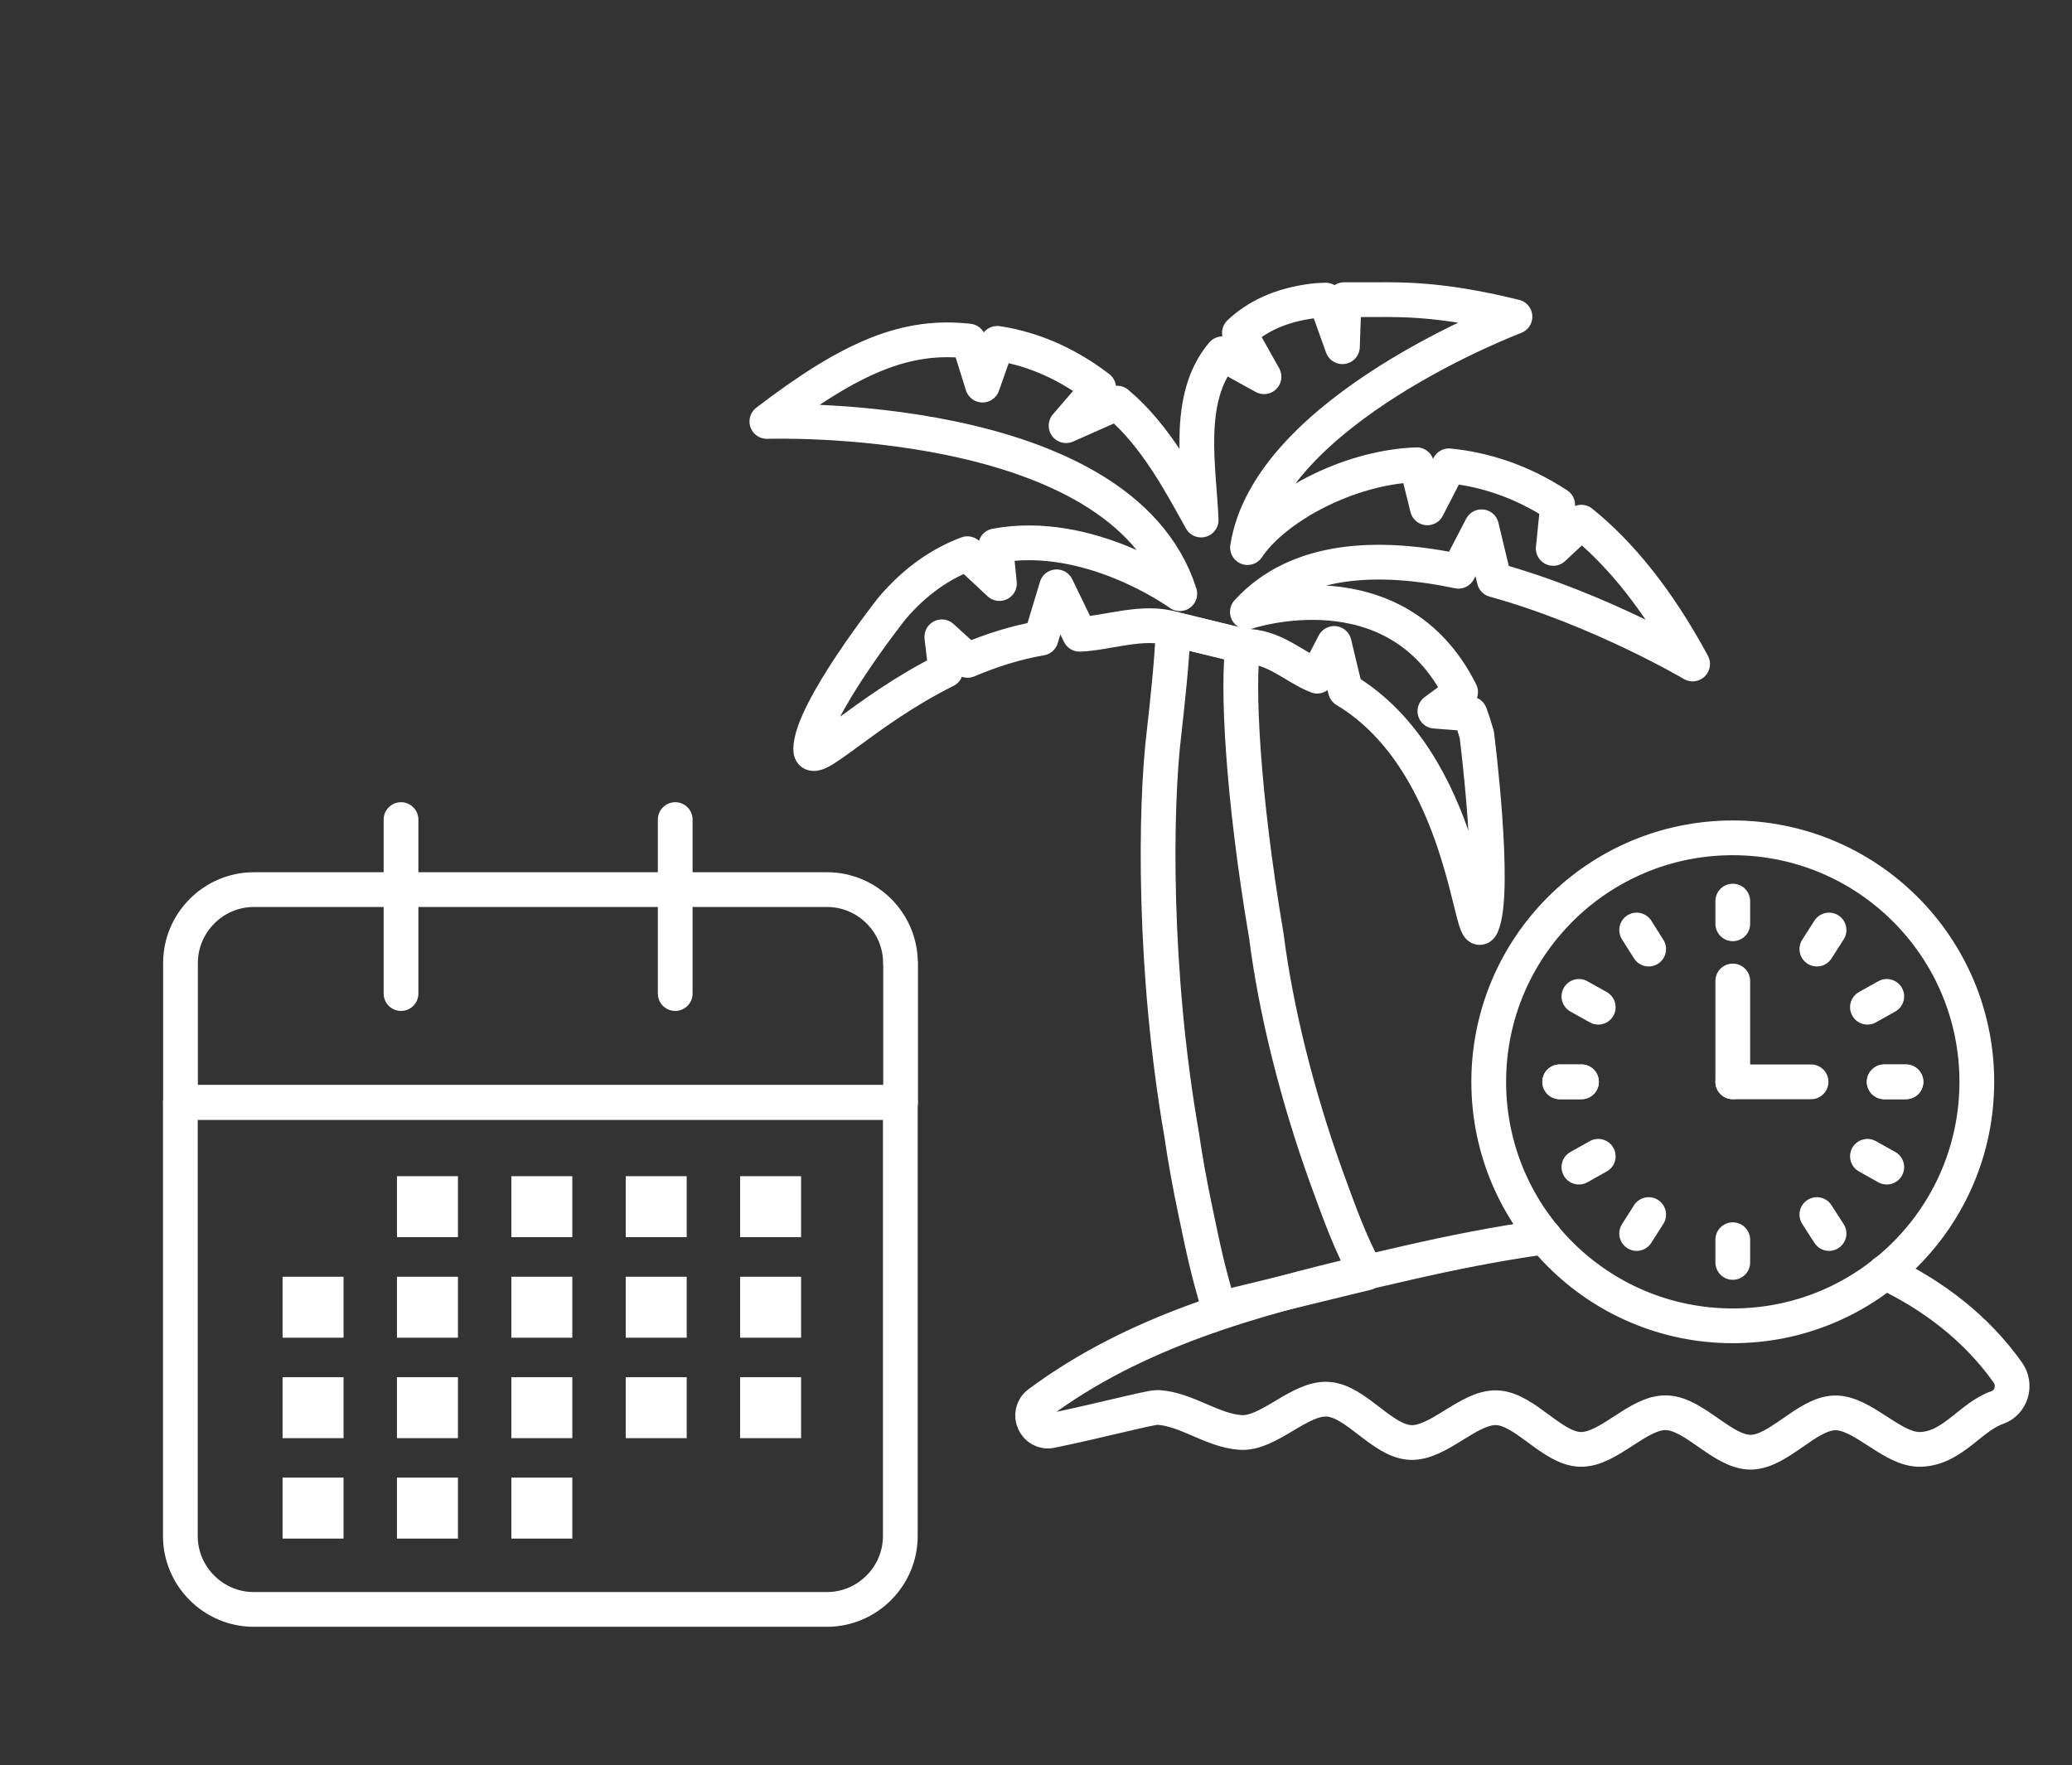 <?xml version="1.0" encoding="UTF-8"?>
<svg xmlns="http://www.w3.org/2000/svg" id="Layer_2" version="1.1" viewBox="0 0 1532.5 1305.7">
  <rect x="0" y="0" width="1532.5" height="1305.7" fill="#333333" stroke="none"/>
  <defs>
    <style>
      .st0 {
        fill: none;
        stroke-linecap: round;
        stroke-linejoin: round;
        stroke-width: 25.7px;
      }

      .st0, .st1 {
        stroke: #fff;
      }

      .st1 {
        fill: #fff;
        stroke-miterlimit: 10;
      }
    </style>
  </defs>
  <g>
    <g>
      <path class="st0" d="M867.8,465.3c.5.1-.5-.1,0,0h0c-22.1-7-48.9,3.2-69.3,3.9l-17-35.1-11.5,38c-19.3,3.3-37.5,9.3-54.3,16.4l-19.1-17.4,2.9,24.8c-61.3,30.5-100.1,74-99.9,58.3.4-28.5,60.1-104.1,60.1-104.1,17.5-20.6,36.6-33.3,55.8-40.5,0,0,23.7,22.1,23.7,22.1l-2.8-27.9c68.8-12.9,134.4,34.1,136.2,35.4-43.4-136.7-305.4-127.4-305.4-127.4,64.1-49.1,104.1-64.5,149.3-59.5l10.2,32.6,10.9-30.9c29,4.4,53.9,16.8,75,32.9l-24.1,28,37.7-16.7c29,24.1,48.2,61.5,62.2,86.5-1.4-37.4-12.2-90.2,15.8-123l30.7,17-18.2-32.4c12.5-11.9,30-20.6,54.5-23.7.1,0,1.3-.3,9.3-.6l12.4,34.5,1.2-34.8c6.9,0,20.2,0,21.6,0,28.3-.4,56.8.8,104.8,12.6,0,0-182,68.7-197.8,170.8,19-28.8,73.1-59.4,125.1-61.3l7.9,31.9,16-31.1c26,2.6,53.2,11.1,80.4,28.9l-3.3,32.2,20.8-19.4c28.4,22.9,56.3,56.7,82.3,104.9,0,0-68.8-40.7-146.7-62.2l-9.4-39.3-17.1,32.9c-58.8-12.4-119-10.5-156.1,30.1,0,0,109.7-37,157.7,59.3l-19,14.1,26,2c1.8,4.9,3.5,10.1,5,15.5,0,0,14.6,114.9,3.8,140.6-8.5,20.2-11-119.7-101-173.7l-8.3-34.5-12.6,24.2c-17.4-6.9-31.7-22.5-54.8-22.2-.7,1.5.8-2.2,0,0-.4-.1.4.2,0,0,2.7,1.3-2.6-1.5,0,0l-51.5-12.6Z"></path>
      <path class="st0" d="M901.7,968.2c-9-31-10.9-40.5-17.6-72.5-4-19-7.5-38-10.2-56.8-21-120.6-19.7-241.7-12.9-297.1,2.8-25.1,5.6-50.8,6.8-76.6l51.5,12.6c-4.2,28.7-.6,109.1,17.3,214.4,7.1,55.8,23,119,44.2,177.9,10.7,29.4,17.7,49,29.9,71.6l-109,26.5Z"></path>
      <g>
        <circle class="st0" cx="1281.6" cy="800.3" r="180.5"></circle>
        <g>
          <path class="st0" d="M1409.7,800.3c-4.6,0-10,0-16.1,0"></path>
          <path class="st0" d="M1393.6,800.3h16.1"></path>
          <path class="st0" d="M1153.6,800.3h16.1"></path>
          <path class="st0" d="M1169.7,800.3h-16.1"></path>
          <line class="st0" x1="1343.8" y1="898.5" x2="1352.8" y2="912.5"></line>
          <line class="st0" x1="1381.2" y1="855.4" x2="1395.5" y2="863.4"></line>
          <line class="st0" x1="1381.2" y1="745.1" x2="1395.5" y2="737.1"></line>
          <line class="st0" x1="1343.8" y1="702.1" x2="1352.8" y2="688"></line>
          <line class="st0" x1="1281.6" y1="683.4" x2="1281.6" y2="666.6"></line>
          <line class="st0" x1="1281.6" y1="800.3" x2="1281.6" y2="725.7"></line>
          <line class="st0" x1="1281.6" y1="800.3" x2="1339.5" y2="800.3"></line>
          <line class="st0" x1="1219.4" y1="702.1" x2="1210.5" y2="688"></line>
          <line class="st0" x1="1182.1" y1="745.1" x2="1167.8" y2="737.1"></line>
          <line class="st0" x1="1182.1" y1="855.4" x2="1167.8" y2="863.4"></line>
          <line class="st0" x1="1281.6" y1="917.1" x2="1281.6" y2="933.9"></line>
          <line class="st0" x1="1219.4" y1="898.5" x2="1210.5" y2="912.5"></line>
        </g>
      </g>
    </g>
    <path class="st0" d="M1142.4,915.1c-34.8,4.8-69.2,11.7-101,19-10.3,2.4-20.5,4.7-30.8,7.1-85.3,20.1-170.8,43.7-242.2,96.8-9.8,7.3-2.9,22.9,9.1,20.4,35-7.2,73.9-17.5,78.4-17.2h1c20.9,1.4,39.8,17.1,60.7,18.5,20.9,1.3,43.5-25.9,64.4-24.6,20.9,1.2,40.2,31,61.1,32,20.9,1.1,43.1-26.5,64-25.7,20.9.9,40.8,30.2,61.7,30.8,20.9.6,42.5-27.5,63.4-27.1,20.9.3,41.6,29.1,62.5,29.2,20.9,0,41.6-28.7,62.5-29.1,20.9-.3,42.5,27.8,63.4,27,23.7-.8,36.8-24,56.5-30.9,10.7-3.7,14.4-16.8,7.9-26-23.3-32.8-55.1-57-90.9-74.1"></path>
  </g>
  <path class="st0" d="M133.4,815.5v320.8c0,29.9,24.5,54.3,54.3,54.3h423.9c29.9,0,54.3-24.5,54.3-54.3v-320.8H133.4Z"></path>
  <path class="st0" d="M666,712.4c0-29.9-24.5-54.3-54.3-54.3H187.8c-29.9,0-54.3,24.5-54.3,54.3v103.1h532.6v-103.1Z"></path>
  <rect class="st1" x="209.5" y="1093.6" width="44.1" height="44.1"></rect>
  <rect class="st1" x="294.1" y="1093.6" width="44.1" height="44.1"></rect>
  <rect class="st1" x="378.7" y="1093.6" width="44.1" height="44.1"></rect>
  <rect class="st1" x="209.5" y="1019.3" width="44.1" height="44.1"></rect>
  <rect class="st1" x="294.1" y="1019.3" width="44.1" height="44.1"></rect>
  <rect class="st1" x="378.7" y="1019.3" width="44.1" height="44.1"></rect>
  <rect class="st1" x="463.3" y="1019.3" width="44.1" height="44.1"></rect>
  <rect class="st1" x="547.9" y="1019.3" width="44.1" height="44.1"></rect>
  <rect class="st1" x="209.5" y="945" width="44.1" height="44.1"></rect>
  <rect class="st1" x="294.1" y="945" width="44.1" height="44.1"></rect>
  <rect class="st1" x="378.7" y="945" width="44.1" height="44.1"></rect>
  <rect class="st1" x="463.3" y="945" width="44.1" height="44.1"></rect>
  <rect class="st1" x="547.9" y="945" width="44.1" height="44.1"></rect>
  <rect class="st1" x="294.1" y="870.6" width="44.1" height="44.1"></rect>
  <rect class="st1" x="378.7" y="870.6" width="44.1" height="44.1"></rect>
  <rect class="st1" x="463.3" y="870.6" width="44.1" height="44.1"></rect>
  <rect class="st1" x="547.9" y="870.6" width="44.1" height="44.1"></rect>
  <line class="st0" x1="296.6" y1="606.3" x2="296.6" y2="735"></line>
  <line class="st0" x1="499.4" y1="606.3" x2="499.4" y2="735"></line>
</svg>
